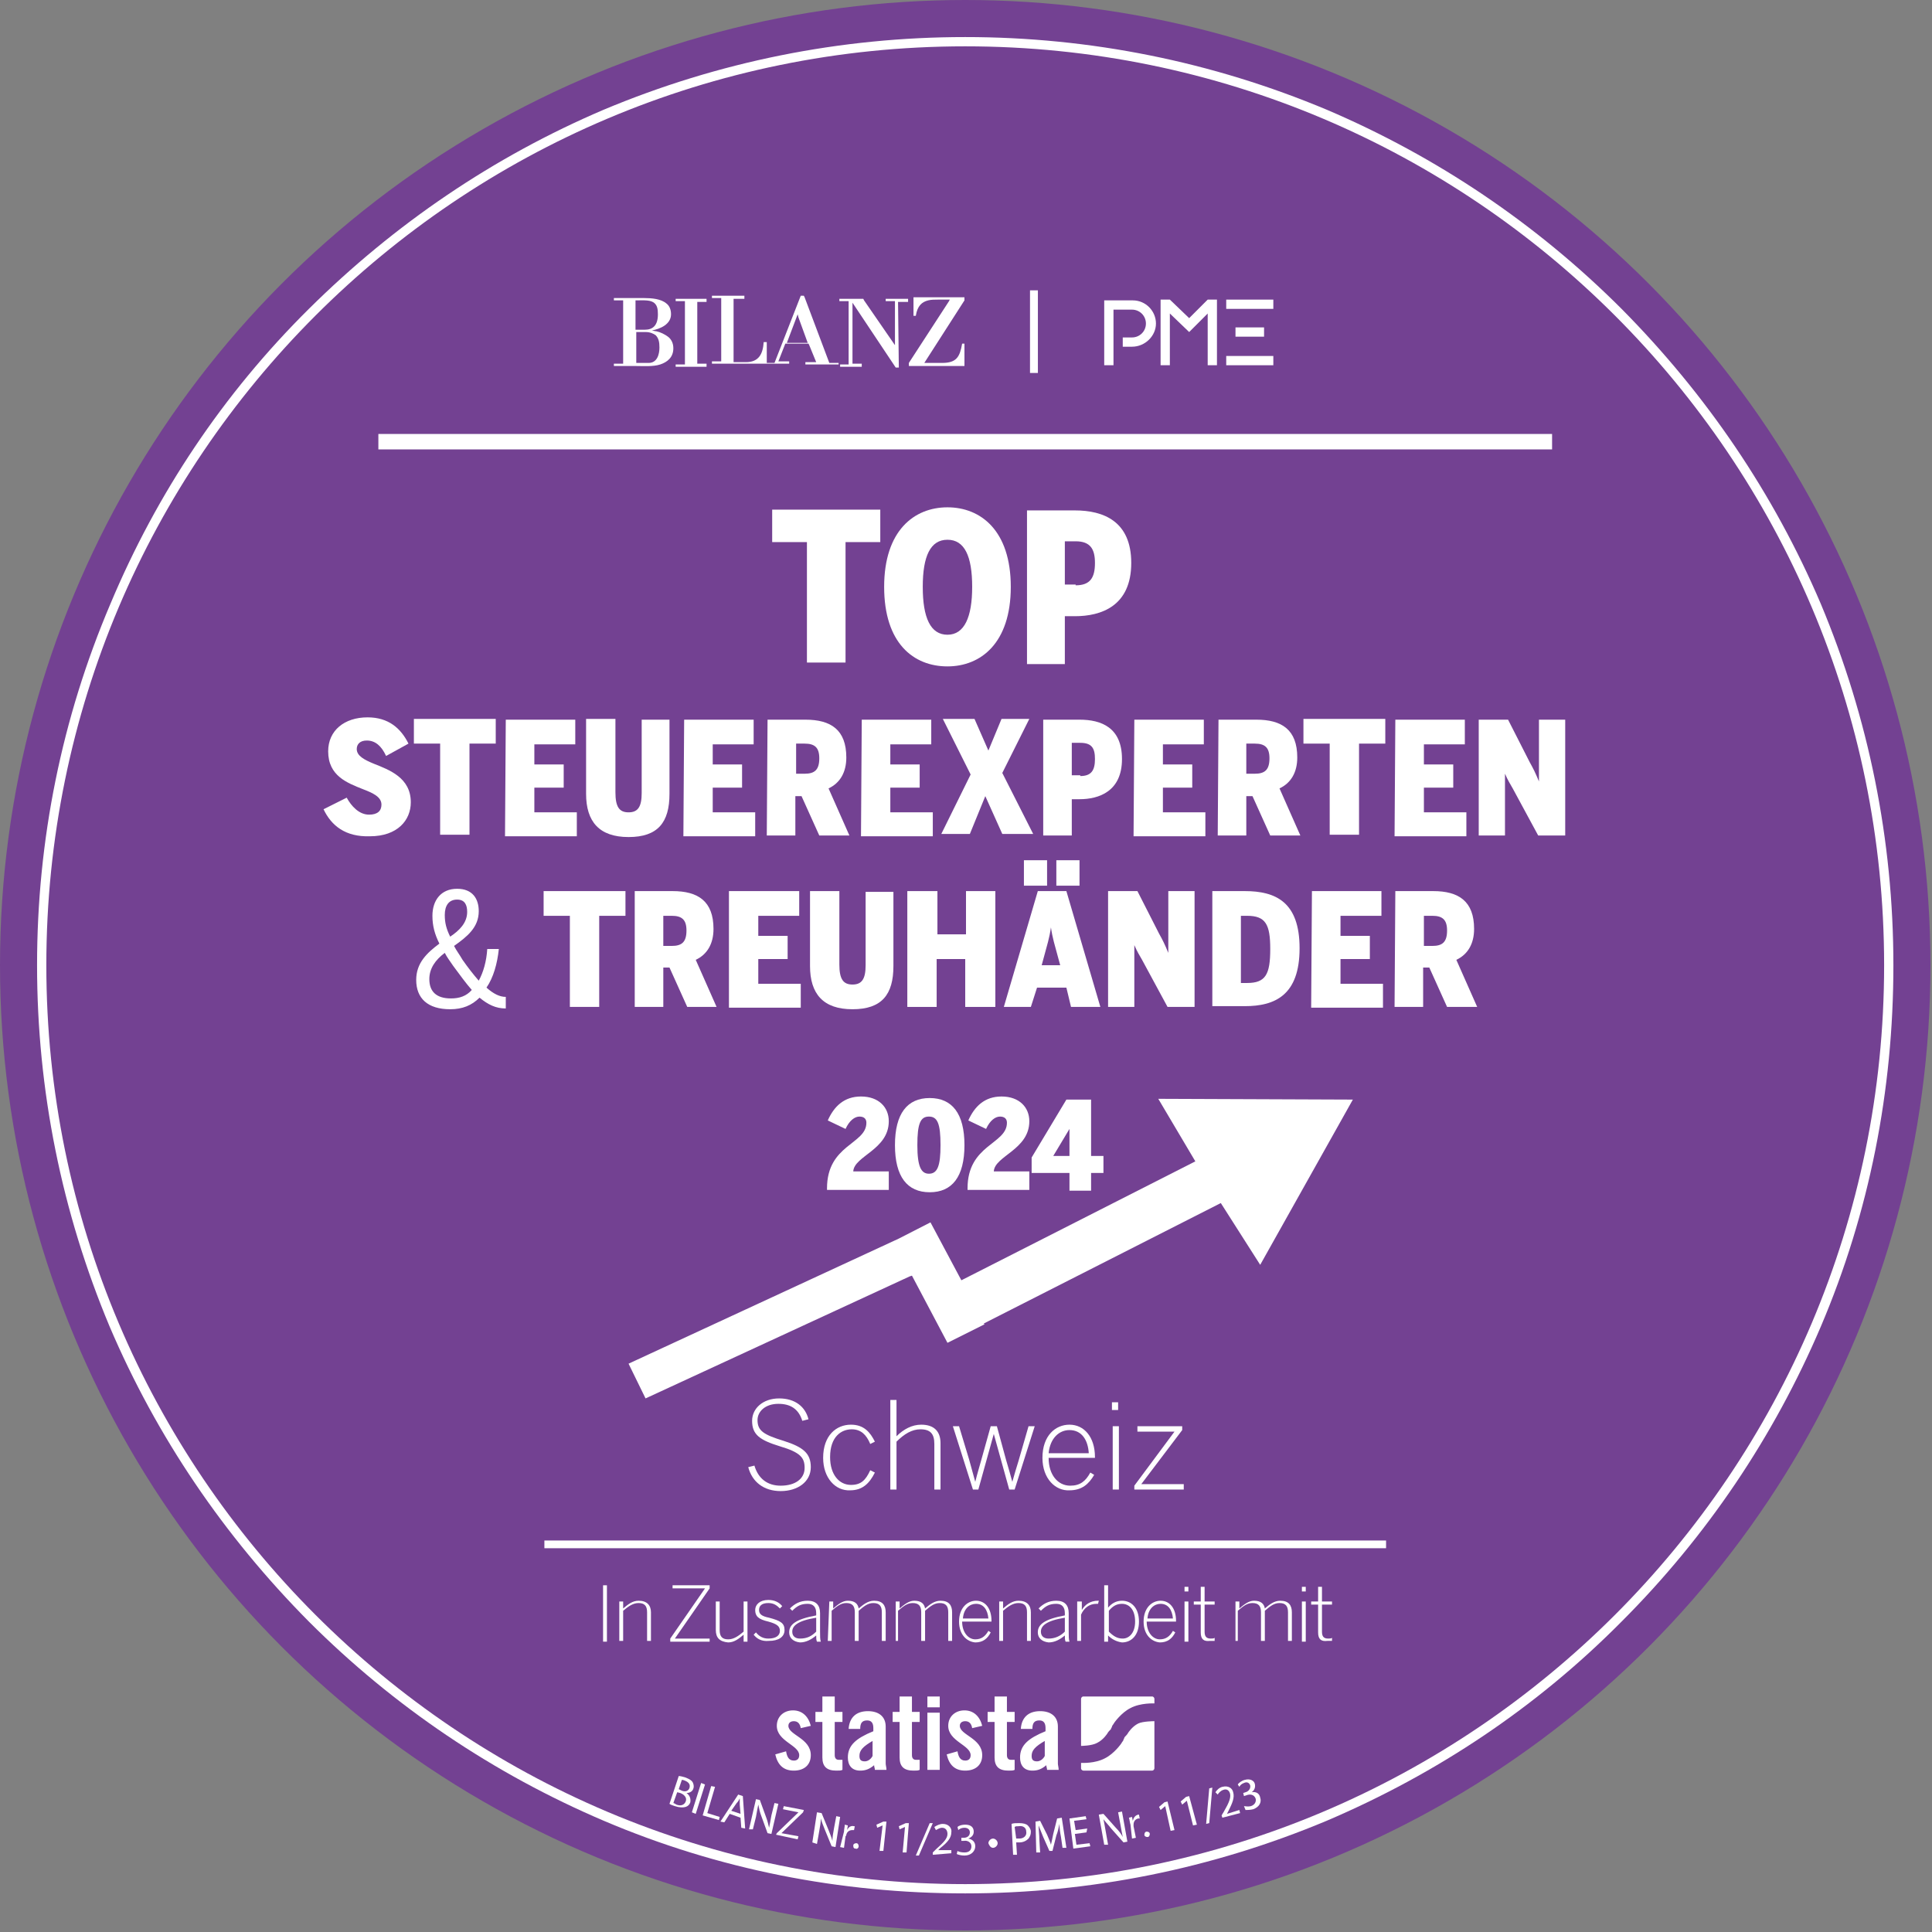 <?xml version="1.0" encoding="utf-8"?>
<!-- Generator: Adobe Illustrator 28.0.0, SVG Export Plug-In . SVG Version: 6.00 Build 0)  -->
<svg version="1.1" id="Ebene_1" xmlns="http://www.w3.org/2000/svg" xmlns:xlink="http://www.w3.org/1999/xlink" x="0px" y="0px"
	 viewBox="0 0 250.2 250.2" style="enable-background:new 0 0 250.2 250.2;" xml:space="preserve">
<rect x="0" y="0" width="250.2" height="250.2" fill="#808080" stroke="none"/>
<style type="text/css">
	.st0{fill:#734192;}
	.st1{fill:#FFFFFF;}
	.st2{fill:none;stroke:#FFFFFF;stroke-miterlimit:10;}
	.st3{fill:none;stroke:#FFFFFF;stroke-width:2;stroke-miterlimit:10;}
	.st4{fill:none;stroke:#FFFFFF;stroke-width:1.021;}
	.st5{clip-path:url(#SVGID_00000107576459658221412440000001976689442012763308_);fill:#FFFFFF;}
</style>
<circle class="st0" cx="125" cy="125" r="125"/>
<g>
	<path class="st1" d="M104.5,70.2h-4.5v-4.2h14v4.2h-4.5v15.6h-5L104.5,70.2L104.5,70.2z"/>
	<path class="st1" d="M114.5,76c0-7.3,3.9-10.3,8.2-10.3c4.3,0,8.2,3,8.2,10.3c0,7.3-3.9,10.3-8.2,10.3
		C118.3,86.3,114.5,83.3,114.5,76z M125.9,76c0-4-1-6.1-3.2-6.1s-3.2,2.1-3.2,6.1c0,4,1,6.2,3.2,6.2S125.9,79.9,125.9,76z"/>
	<path class="st1" d="M133,66.1h6.2c3.7,0,7.3,1.4,7.3,6.8c0,5.6-3.9,6.9-7.3,6.9h-1.3v6.2H133V66.1z M139.3,75.8
		c1.9,0,2.5-1,2.5-2.9c0-1.8-0.6-2.8-2.5-2.8h-1.4v5.6H139.3z"/>
	<path class="st1" d="M41.9,104.8l3-1.5c0.6,1.1,1.6,2.2,2.9,2.2c1.1,0,1.6-0.5,1.6-1.3c0-1-1.1-1.5-2.4-2c-2-0.8-4.5-1.7-4.5-4.9
		c0-2.7,2.1-4.4,5.1-4.4c2.7,0,4.3,1.4,5.3,3.4L50,97.9c-0.6-1.3-1.4-2-2.5-2c-0.9,0-1.3,0.5-1.3,1.1c0,0.9,1,1.4,2.2,1.9
		c2,0.8,4.8,1.8,4.8,5c0,2.3-1.7,4.4-5.3,4.4C44.7,108.4,42.9,106.9,41.9,104.8z"/>
	<path class="st1" d="M57,96.3h-3.4v-3.2h10.6v3.2h-3.4v11.8H57C57,108.1,57,96.3,57,96.3z"/>
	<path class="st1" d="M65.5,93.2h9v3.2h-5.3v2.6H73v3h-3.8v3.2h5.5v3.1h-9.3L65.5,93.2L65.5,93.2z"/>
	<path class="st1" d="M75.9,102.8v-9.7h3.8v9.5c0,1.9,0.5,2.6,1.7,2.6s1.7-0.7,1.7-2.5v-9.5h3.6v9.6c0,3.7-1.5,5.6-5.3,5.6
		S75.9,106.4,75.9,102.8z"/>
	<path class="st1" d="M88.6,93.2h9v3.2h-5.3v2.6h3.8v3h-3.8v3.2h5.5v3.1h-9.3L88.6,93.2L88.6,93.2z"/>
	<path class="st1" d="M99.4,93.2h4.9c3.3,0,5.3,1.3,5.3,4.9c0,1.9-0.8,3.3-2.3,4l2.7,6.1h-3.9l-2.3-5.1h-0.8v5.1h-3.7L99.4,93.2
		L99.4,93.2z M104.2,100.2c1.3,0,1.9-0.5,1.9-2c0-1.4-0.6-1.9-1.9-1.9h-1.1v3.9H104.2z"/>
	<path class="st1" d="M111.6,93.2h9v3.2h-5.3v2.6h3.8v3h-3.8v3.2h5.5v3.1h-9.3L111.6,93.2L111.6,93.2z"/>
	<path class="st1" d="M125.7,100.3l-3.6-7.2h4.1l1.8,4.1l1.7-4.1h3.6l-3.5,7l4,7.9h-4l-2.2-4.9l-2,4.9h-3.7L125.7,100.3z"/>
	<path class="st1" d="M135.1,93.2h4.7c2.8,0,5.5,1,5.5,5.1c0,4.2-3,5.2-5.5,5.2h-1v4.7h-3.7L135.1,93.2L135.1,93.2z M139.9,100.5
		c1.4,0,1.9-0.7,1.9-2.2c0-1.4-0.4-2.1-1.9-2.1h-1.1v4.2H139.9z"/>
	<path class="st1" d="M146.9,93.2h9v3.2h-5.3v2.6h3.8v3h-3.8v3.2h5.5v3.1h-9.3L146.9,93.2L146.9,93.2z"/>
	<path class="st1" d="M157.8,93.2h4.9c3.3,0,5.3,1.3,5.3,4.9c0,1.9-0.8,3.3-2.3,4l2.7,6.1h-3.9l-2.3-5.1h-0.8v5.1h-3.7L157.8,93.2
		L157.8,93.2z M162.5,100.2c1.3,0,1.9-0.5,1.9-2c0-1.4-0.6-1.9-1.9-1.9h-1.1v3.9H162.5z"/>
	<path class="st1" d="M172.2,96.3h-3.4v-3.2h10.6v3.2h-3.4v11.8h-3.8V96.3z"/>
	<path class="st1" d="M180.7,93.2h9v3.2h-5.3v2.6h3.8v3h-3.8v3.2h5.5v3.1h-9.3L180.7,93.2L180.7,93.2z"/>
	<path class="st1" d="M191.5,93.2h3.8l2.8,5.5c0.5,0.9,0.7,1.3,1.2,2.5h0v-8h3.4v15h-3.5l-3.3-6.1c-0.4-0.7-0.6-1-1-1.9h0v8h-3.4
		L191.5,93.2L191.5,93.2z"/>
	<path class="st1" d="M53.9,126.9c0-2.2,1.4-3.5,3-4.7c-0.6-1.2-0.9-2.3-0.9-3.6c0-2,1.1-3.5,3.2-3.5c2,0,2.8,1.3,2.8,2.9
		c0,2.1-1.5,3.3-3.2,4.5c0.3,0.6,0.7,1.1,1.1,1.8c0.7,1,1.4,1.9,2.1,2.7c0.6-1.1,1-2.5,1.1-4.1h1.5c-0.2,1.9-0.7,3.7-1.6,5
		c0.9,0.8,1.7,1.2,2.5,1.2v1.5c-1.3,0-2.3-0.5-3.4-1.4c-1,1-2.2,1.5-3.8,1.5C55.4,130.7,53.9,129.3,53.9,126.9z M61.1,128.2
		c-0.8-0.9-1.5-1.9-2.4-3.1c-0.4-0.6-0.8-1.1-1.1-1.7c-1.2,0.9-2,2-2,3.4c0,1.6,0.9,2.5,2.8,2.5C59.5,129.3,60.4,129,61.1,128.2z
		 M60.5,118.1c0-0.9-0.3-1.6-1.3-1.6c-1.1,0-1.6,0.8-1.6,2c0,1,0.2,1.8,0.7,2.8C59.5,120.5,60.5,119.5,60.5,118.1z"/>
	<path class="st1" d="M73.8,118.6h-3.4v-3.2h10.6v3.2h-3.4v11.8h-3.8C73.8,130.4,73.8,118.6,73.8,118.6z"/>
	<path class="st1" d="M82.2,115.4h4.9c3.3,0,5.3,1.3,5.3,4.9c0,1.9-0.8,3.3-2.3,4l2.7,6.1H89l-2.3-5.1h-0.8v5.1h-3.7L82.2,115.4
		L82.2,115.4z M87,122.5c1.3,0,1.9-0.5,1.9-2c0-1.4-0.6-1.9-1.9-1.9h-1.1v3.9H87z"/>
	<path class="st1" d="M94.5,115.4h9v3.2h-5.3v2.6h3.8v3h-3.8v3.2h5.5v3.1h-9.3V115.4z"/>
	<path class="st1" d="M104.9,125.1v-9.7h3.8v9.5c0,1.9,0.5,2.6,1.7,2.6c1.2,0,1.7-0.7,1.7-2.5v-9.5h3.6v9.6c0,3.7-1.5,5.6-5.3,5.6
		S104.9,128.7,104.9,125.1z"/>
	<path class="st1" d="M117.6,115.4h3.8v5.6h3.7v-5.6h3.8v15H125v-6.2h-3.7v6.2h-3.8V115.4z"/>
	<path class="st1" d="M133.5,130.4H130l4.4-15h3.7l4.4,15h-3.8l-0.6-2.5h-3.8L133.5,130.4z M132.6,111.4h3v3.3h-3V111.4z M137,123.9
		c-0.4-1.5-0.7-2.4-0.9-3.8h0c-0.2,1.4-0.5,2.3-0.9,3.8l-0.3,1.1h2.4L137,123.9z M136.8,111.4h3v3.3h-3V111.4z"/>
	<path class="st1" d="M143.5,115.4h3.8l2.8,5.5c0.5,0.9,0.7,1.3,1.2,2.5h0v-8h3.4v15h-3.5l-3.3-6.1c-0.4-0.7-0.6-1-1-1.9h0v8h-3.4
		L143.5,115.4L143.5,115.4z"/>
	<path class="st1" d="M157,115.4h4.2c4,0,7.1,1.4,7.1,7.4c0,6.1-3.2,7.5-7.1,7.5H157V115.4z M161.5,127.3c2.4,0,3-1.1,3-4.4
		c0-3.2-0.6-4.3-3-4.3h-0.8v8.7H161.5z"/>
	<path class="st1" d="M169.9,115.4h9v3.2h-5.3v2.6h3.8v3h-3.8v3.2h5.5v3.1h-9.3L169.9,115.4L169.9,115.4z"/>
	<path class="st1" d="M180.7,115.4h4.9c3.3,0,5.3,1.3,5.3,4.9c0,1.9-0.8,3.3-2.3,4l2.7,6.1h-3.9l-2.3-5.1h-0.8v5.1h-3.7L180.7,115.4
		L180.7,115.4z M185.5,122.5c1.3,0,1.9-0.5,1.9-2c0-1.4-0.6-1.9-1.9-1.9h-1.1v3.9H185.5z"/>
</g>
<g>
	<path class="st1" d="M78.1,205.3h0.5v7.3h-0.5V205.3z"/>
	<path class="st1" d="M80.2,207.4h0.5v0.9c0.6-0.5,1.2-1,2-1c1.1,0,1.6,0.6,1.6,1.5v3.7h-0.5v-3.7c0-0.8-0.3-1.2-1.1-1.2
		c-0.7,0-1.3,0.4-2,1v3.9h-0.5V207.4z"/>
	<path class="st1" d="M86.8,212.2l4.5-6.5h-4.2v-0.4h4.8v0.4l-4.5,6.5h4.5v0.4h-5.1L86.8,212.2L86.8,212.2z"/>
	<path class="st1" d="M92.7,211.1v-3.7h0.5v3.7c0,0.8,0.3,1.2,1.1,1.2c0.7,0,1.3-0.4,2-1v-3.9h0.5v5.2h-0.5v-0.9c-0.6,0.5-1.2,1-2,1
		C93.2,212.6,92.7,212.1,92.7,211.1z"/>
	<path class="st1" d="M97.6,211.7l0.3-0.3c0.4,0.5,0.9,0.8,1.6,0.8c1,0,1.5-0.4,1.5-1s-0.4-0.9-1.5-1.2c-1.3-0.3-1.7-0.7-1.7-1.5
		c0-0.7,0.6-1.3,1.7-1.3c0.8,0,1.4,0.3,1.8,0.8l-0.3,0.3c-0.4-0.4-0.8-0.7-1.5-0.7c-0.9,0-1.2,0.4-1.2,0.9c0,0.5,0.3,0.8,1.3,1
		c1.5,0.4,2,0.7,2,1.6c0,0.9-0.8,1.4-2,1.4C98.6,212.6,98,212.2,97.6,211.7z"/>
	<path class="st1" d="M102.2,211.4c0-1,0.8-1.7,3.5-2.2v-0.3c0-0.8-0.4-1.2-1.1-1.2c-0.9,0-1.4,0.3-2,0.9l-0.3-0.3
		c0.6-0.6,1.3-1,2.3-1c1.1,0,1.6,0.6,1.6,1.6v2.4c0,0.6,0,1,0.1,1.3h-0.5c-0.1-0.2-0.1-0.5-0.1-0.8c-0.6,0.5-1.3,0.9-2.1,0.9
		C102.7,212.6,102.2,212.1,102.2,211.4z M105.7,211.3v-1.8c-2.5,0.4-3.1,1.1-3.1,1.8c0,0.6,0.4,0.9,1,0.9
		C104.5,212.2,105.1,211.9,105.7,211.3z"/>
	<path class="st1" d="M107.4,207.4h0.5v0.9c0.6-0.5,1.2-1,1.9-1c0.9,0,1.3,0.4,1.4,1c0.6-0.5,1.2-1,2-1c1.1,0,1.5,0.6,1.5,1.5v3.7
		h-0.5v-3.7c0-0.8-0.3-1.2-1.1-1.2c-0.7,0-1.2,0.4-1.9,1v3.9h-0.5v-3.7c0-0.8-0.3-1.2-1.1-1.2c-0.7,0-1.2,0.4-1.9,1v3.9h-0.5
		L107.4,207.4L107.4,207.4z"/>
	<path class="st1" d="M116,207.4h0.5v0.9c0.6-0.5,1.2-1,1.9-1c0.9,0,1.3,0.4,1.4,1c0.6-0.5,1.2-1,2-1c1.1,0,1.5,0.6,1.5,1.5v3.7
		h-0.5v-3.7c0-0.8-0.3-1.2-1.1-1.2c-0.7,0-1.2,0.4-1.9,1v3.9h-0.5v-3.7c0-0.8-0.3-1.2-1.1-1.2c-0.7,0-1.2,0.4-1.9,1v3.9H116
		L116,207.4L116,207.4z"/>
	<path class="st1" d="M124.2,210c0-1.8,1.1-2.7,2.2-2.7c1.2,0,2,1,2,2.6v0.1h-3.8c0,1.4,0.8,2.3,1.7,2.3c0.8,0,1.3-0.4,1.7-1.1
		l0.3,0.2c-0.4,0.8-1,1.3-2,1.3C125.2,212.6,124.2,211.7,124.2,210z M128,209.6c-0.1-1.1-0.6-1.9-1.6-1.9c-0.8,0-1.6,0.6-1.7,1.9
		H128z"/>
	<path class="st1" d="M129.4,207.4h0.5v0.9c0.6-0.5,1.2-1,2-1c1.1,0,1.6,0.6,1.6,1.5v3.7H133v-3.7c0-0.8-0.3-1.2-1.1-1.2
		c-0.7,0-1.3,0.4-2,1v3.9h-0.5V207.4z"/>
	<path class="st1" d="M134.4,211.4c0-1,0.8-1.7,3.5-2.2v-0.3c0-0.8-0.4-1.2-1.1-1.2c-0.9,0-1.4,0.3-2,0.9l-0.3-0.3
		c0.6-0.6,1.3-1,2.3-1c1.1,0,1.6,0.6,1.6,1.6v2.4c0,0.6,0,1,0.1,1.3H138c-0.1-0.2-0.1-0.5-0.1-0.8c-0.6,0.5-1.3,0.9-2.1,0.9
		C134.9,212.6,134.4,212.1,134.4,211.4z M137.9,211.3v-1.8c-2.5,0.4-3.1,1.1-3.1,1.8c0,0.6,0.4,0.9,1,0.9
		C136.6,212.2,137.3,211.9,137.9,211.3z"/>
	<path class="st1" d="M139.6,207.4h0.5v1.1h0c0.4-0.7,1.1-1.2,2.1-1.2h0.1l-0.1,0.4h-0.2c-0.9,0-1.6,0.5-2,1.4v3.4h-0.5V207.4
		L139.6,207.4z"/>
	<path class="st1" d="M143.5,211.8v0.8h-0.5v-7.3h0.5v2.9c0.4-0.5,1-0.9,1.8-0.9c1.2,0,2.2,0.9,2.2,2.7s-1,2.7-2.2,2.7
		C144.6,212.6,144,212.3,143.5,211.8z M147,210c0-1.6-0.8-2.3-1.7-2.3c-0.7,0-1.2,0.3-1.7,0.9v2.7c0.6,0.6,1.1,0.9,1.8,0.9
		C146.2,212.2,147,211.5,147,210z"/>
	<path class="st1" d="M148.1,210c0-1.8,1.1-2.7,2.2-2.7c1.2,0,2,1,2,2.6v0.1h-3.8c0,1.4,0.8,2.3,1.7,2.3c0.8,0,1.3-0.4,1.7-1.1
		l0.3,0.2c-0.4,0.8-1,1.3-2,1.3C149.1,212.6,148.1,211.7,148.1,210z M151.9,209.6c-0.1-1.1-0.6-1.9-1.6-1.9c-0.8,0-1.6,0.6-1.7,1.9
		H151.9z"/>
	<path class="st1" d="M153.4,205.5h0.5v0.6h-0.5V205.5z M153.4,207.4h0.5v5.2h-0.5V207.4z"/>
	<path class="st1" d="M155.5,211.4v-3.6h-0.9v-0.4h0.9v-1.9h0.5v1.9h1.3v0.4H156v3.5c0,0.6,0.2,0.9,0.8,0.9c0.2,0,0.4,0,0.5-0.1v0.4
		c-0.2,0-0.4,0-0.6,0C155.9,212.6,155.5,212.3,155.5,211.4z"/>
	<path class="st1" d="M160,207.4h0.5v0.9c0.6-0.5,1.2-1,1.9-1c0.9,0,1.3,0.4,1.4,1c0.6-0.5,1.2-1,2-1c1.1,0,1.5,0.6,1.5,1.5v3.7
		h-0.5v-3.7c0-0.8-0.3-1.2-1.1-1.2c-0.7,0-1.2,0.4-1.9,1v3.9h-0.5v-3.7c0-0.8-0.3-1.2-1.1-1.2c-0.7,0-1.2,0.4-1.9,1v3.9H160
		L160,207.4L160,207.4z"/>
	<path class="st1" d="M168.6,205.5h0.5v0.6h-0.5V205.5z M168.6,207.4h0.5v5.2h-0.5V207.4z"/>
	<path class="st1" d="M170.7,211.4v-3.6h-0.9v-0.4h0.9v-1.9h0.5v1.9h1.3v0.4h-1.3v3.5c0,0.6,0.2,0.9,0.8,0.9c0.2,0,0.4,0,0.5-0.1
		v0.4c-0.2,0-0.4,0-0.6,0C171.1,212.6,170.7,212.3,170.7,211.4z"/>
</g>
<path class="st1" d="M103.7,223.8c-0.1-0.6-0.4-0.9-0.9-0.9c-0.4,0-0.7,0.2-0.7,0.6c0,1.2,2.9,1.6,2.9,3.8c0,1.3-0.9,2-2.2,2
	c-1.4,0-2.1-0.8-2.4-2.1l1.4-0.4c0.1,0.6,0.3,1.2,1,1.2c0.4,0,0.7-0.2,0.7-0.7c0-1.3-2.9-1.8-2.9-3.8c0-1.2,0.9-2,2.1-2
	c1.2,0,2,0.8,2.3,2L103.7,223.8z M105.6,223v-1.3h0.9v-2h1.6v2h1v1.3h-1v4.3c0,0.4,0.2,0.6,0.5,0.6h0.5v1.3
	c-0.2,0.1-0.4,0.1-0.8,0.1c-1.2,0-1.8-0.5-1.8-1.7V223H105.6z M109.9,223.9c0.1-1.5,1-2.3,2.5-2.3c1.4,0,2.3,0.7,2.3,2v4.8
	c0,0.2,0.1,0.5,0.1,0.8h-1.5c0-0.2-0.1-0.4-0.1-0.6c-0.6,0.5-1.1,0.7-1.8,0.7c-1.1,0-1.6-0.7-1.6-1.7c0-1.6,1.1-2.5,3.3-3.4v-0.4
	c0-0.6-0.2-1-0.8-1c-0.7,0-0.9,0.4-0.9,1.1L109.9,223.9L109.9,223.9z M113.1,225.4c-1.4,0.8-1.8,1.3-1.8,2c0,0.5,0.2,0.7,0.7,0.7
	c0.4,0,0.8-0.3,1-0.7V225.4z M115.6,223v-1.3h0.9v-2h1.6v2h1v1.3h-1v4.3c0,0.4,0.2,0.6,0.5,0.6h0.5v1.3c-0.2,0.1-0.4,0.1-0.8,0.1
	c-1.2,0-1.8-0.5-1.8-1.7V223H115.6z M120.1,221.1v-1.4h1.6v1.4H120.1z M120.1,229.2v-7.4h1.6v7.4H120.1z M125.9,223.8
	c-0.1-0.6-0.4-0.9-0.9-0.9c-0.4,0-0.7,0.2-0.7,0.6c0,1.2,2.9,1.6,2.9,3.8c0,1.3-0.9,2-2.2,2c-1.4,0-2.1-0.8-2.4-2.1l1.4-0.4
	c0.1,0.6,0.3,1.2,1,1.2c0.4,0,0.7-0.2,0.7-0.7c0-1.3-2.9-1.8-2.9-3.8c0-1.2,0.9-2,2.1-2c1.2,0,2,0.8,2.3,2L125.9,223.8z M127.9,223
	v-1.3h0.9v-2h1.6v2h1v1.3h-1v4.3c0,0.4,0.2,0.6,0.5,0.6h0.5v1.3c-0.2,0.1-0.4,0.1-0.8,0.1c-1.2,0-1.8-0.5-1.8-1.7V223H127.9z
	 M132.2,223.9c0.1-1.5,1-2.3,2.5-2.3c1.4,0,2.3,0.7,2.3,2v4.8c0,0.2,0.1,0.5,0.1,0.8h-1.5c0-0.2-0.1-0.4-0.1-0.6
	c-0.6,0.5-1.1,0.7-1.8,0.7c-1.1,0-1.6-0.7-1.6-1.7c0-1.6,1.1-2.5,3.3-3.4v-0.4c0-0.6-0.2-1-0.8-1c-0.7,0-0.9,0.4-0.9,1.1
	L132.2,223.9L132.2,223.9z M135.4,225.4c-1.4,0.8-1.8,1.3-1.8,2c0,0.5,0.2,0.7,0.7,0.7c0.4,0,0.8-0.3,1-0.7V225.4z M149.2,219.7
	h-8.9c-0.2,0-0.3,0.2-0.3,0.3v6.1c0,0,0,0,0,0c0,0,1.4,0,2.1-0.4c0.8-0.4,1.3-1.2,1.3-1.2c0.1-0.2,0.3-0.4,0.4-0.5
	c0.1-0.1,0.1-0.1,0.1-0.2c0,0,0.1-0.1,0.1-0.2s0.2-0.3,0.3-0.5c0,0,0.9-1.3,2.1-1.9c1.3-0.7,3.1-0.6,3.1-0.6c0,0,0,0,0,0V220
	C149.5,219.9,149.4,219.7,149.2,219.7z M147.4,223.2c-0.8,0.4-1.3,1.2-1.3,1.2c-0.1,0.2-0.3,0.4-0.4,0.5c-0.1,0.1-0.1,0.1-0.1,0.2
	c0,0-0.1,0.1-0.1,0.2c0,0.1-0.2,0.3-0.3,0.5c0,0-0.9,1.3-2.1,1.9c-1.3,0.7-3,0.6-3.1,0.6v0.7c0,0.2,0.2,0.3,0.3,0.3h8.9
	c0.2,0,0.3-0.2,0.3-0.3v-6.1c0,0-0.1,0-0.1,0C149.5,222.9,148,222.9,147.4,223.2z"/>
<line class="st2" x1="70.5" y1="200" x2="179.5" y2="200"/>
<g>
	<path class="st1" d="M125,6c65.7,0,119,53.3,119,119s-53.3,119-119,119S6,190.7,6,125S59.3,6,125,6 M125,4.8
		c-16.2,0-32,3.2-46.8,9.4C63.9,20.3,51.1,29,40,40S20.3,63.9,14.3,78.2C8,93,4.8,108.8,4.8,125s3.2,32,9.4,46.8
		C20.3,186.1,29,198.9,40,210c11,11,23.9,19.7,38.2,25.8c14.8,6.3,30.6,9.4,46.8,9.4s32-3.2,46.8-9.4c14.3-6.1,27.2-14.7,38.2-25.8
		c11-11,19.7-23.9,25.8-38.2c6.3-14.8,9.4-30.6,9.4-46.8s-3.2-32-9.4-46.8C229.7,63.9,221,51.1,210,40c-11-11-23.9-19.7-38.2-25.8
		C157,8,141.2,4.8,125,4.8L125,4.8z"/>
</g>
<g>
	<path class="st1" d="M96.9,190l0.8-0.2c0.5,1.7,1.7,2.6,3.4,2.6c1.9,0,3.1-0.9,3.1-2.3c0-1.3-0.5-2-3.2-2.8
		c-2.6-0.8-3.6-1.5-3.6-3.3c0-1.6,1.4-2.9,3.5-2.9c2.1,0,3.4,1.1,3.8,2.7l-0.8,0.2c-0.5-1.6-1.6-2.2-3.1-2.2c-1.7,0-2.7,1-2.7,2.1
		c0,1.4,0.8,1.9,3.4,2.7c2.5,0.8,3.5,1.6,3.5,3.4c0,1.9-1.7,3.1-3.9,3.1C98.9,193.1,97.4,191.9,96.9,190z"/>
	<path class="st1" d="M106.6,188.8c0-2.9,1.7-4.3,3.6-4.3c1.7,0,2.5,1,3.1,2.2l-0.6,0.3c-0.5-1.2-1.2-1.9-2.4-1.9
		c-1.3,0-2.8,0.9-2.8,3.6c0,2.3,1.2,3.6,2.7,3.6c1.3,0,1.9-0.6,2.5-1.9l0.6,0.3c-0.7,1.4-1.6,2.3-3.2,2.3
		C108.2,193.1,106.6,191.4,106.6,188.8z"/>
	<path class="st1" d="M115.3,181.3h0.8v4.7c0.9-0.9,2-1.5,3.2-1.5c1.7,0,2.5,0.9,2.5,2.4v6H121V187c0-1.3-0.5-1.9-1.8-1.9
		c-1.1,0-2.1,0.6-3.1,1.6v6.2h-0.8V181.3z"/>
	<path class="st1" d="M123.4,184.7h0.8l1.3,4.3c0.3,1.1,0.5,1.8,0.8,2.9h0c0.3-1.2,0.5-1.8,0.8-2.9l1.2-4.3h0.8l1.2,4.4
		c0.3,1,0.5,1.7,0.8,2.8h0c0.3-1.1,0.5-1.7,0.8-2.7l1.3-4.5h0.8l-2.6,8.2h-0.7l-2-7.2h0l-2,7.2h-0.7L123.4,184.7z"/>
	<path class="st1" d="M135,188.8c0-2.9,1.7-4.3,3.5-4.3c1.9,0,3.3,1.6,3.3,4.2v0.1h-6c0,2.2,1.2,3.6,2.8,3.6c1.3,0,2-0.6,2.6-1.7
		l0.5,0.3c-0.7,1.2-1.6,2-3.2,2C136.7,193.1,135,191.5,135,188.8z M141,188.2c-0.1-1.7-0.9-3-2.5-3c-1.3,0-2.5,1-2.7,3H141z"/>
	<path class="st1" d="M144,181.6h0.8v1H144V181.6z M144.1,184.7h0.8v8.2h-0.8V184.7z"/>
	<path class="st1" d="M146.9,192.4l5.2-7h-4.8v-0.7h5.8v0.5l-5.3,7h5.5v0.7h-6.4L146.9,192.4L146.9,192.4z"/>
</g>
<g>
	<path class="st1" d="M107.1,153.9c0-5.7,5.1-5.7,5.1-8.5c0-0.5-0.3-0.8-0.9-0.8c-0.6,0-1.3,0.5-1.8,1.6l-2.3-1.1
		c0.8-1.8,2.1-3.1,4.3-3.1c2.3,0,3.6,1.4,3.6,3.2c0,3.7-4.5,4.5-4.6,6.5h4.6v2.4h-8L107.1,153.9L107.1,153.9z"/>
	<path class="st1" d="M115.9,148.3c0-4.1,1.6-6.1,4.5-6.1c2.9,0,4.5,2,4.5,6.1s-1.6,6.1-4.5,6.1
		C117.5,154.4,115.9,152.4,115.9,148.3z M121.8,148.3c0-2.8-0.4-3.7-1.5-3.7c-1.1,0-1.5,0.9-1.5,3.7c0,2.8,0.5,3.7,1.5,3.7
		C121.4,152,121.8,151,121.8,148.3z"/>
	<path class="st1" d="M125.3,153.9c0-5.7,5.1-5.7,5.1-8.5c0-0.5-0.3-0.8-0.9-0.8c-0.6,0-1.3,0.5-1.8,1.6l-2.3-1.1
		c0.8-1.8,2.1-3.1,4.3-3.1c2.3,0,3.6,1.4,3.6,3.2c0,3.7-4.5,4.5-4.6,6.5h4.6v2.4h-8L125.3,153.9L125.3,153.9z"/>
	<path class="st1" d="M138.5,151.9h-4.9v-2l4.5-7.5h3.2v7.3h1.6v2.2h-1.6v2.3h-2.8V151.9z M138.5,149.7v-3.5h0l-2.1,3.5H138.5z"/>
</g>
<polygon class="st1" points="150,142.3 154.8,150.4 124.7,165.7 124.5,165.8 120.5,158.3 116.4,160.4 81.4,176.6 83.6,181.1 
	117.8,165.3 118.1,165.2 122.7,173.9 127.5,171.5 127.4,171.4 157.9,155.9 158.1,155.8 163.2,163.8 175.2,142.4 "/>
<line class="st3" x1="49" y1="57.2" x2="201" y2="57.2"/>
<g>
	<path class="st1" d="M87.9,230c0.2,0,0.6,0.1,0.9,0.2c0.5,0.2,0.8,0.4,0.9,0.6c0.1,0.2,0.2,0.5,0.1,0.8c-0.1,0.4-0.5,0.6-0.9,0.6
		l0,0c0.3,0.2,0.6,0.6,0.5,1.2c-0.1,0.3-0.3,0.5-0.6,0.6c-0.3,0.1-0.8,0.1-1.4-0.1c-0.3-0.1-0.6-0.2-0.7-0.3L87.9,230z M87.2,233.5
		c0.1,0,0.2,0.1,0.4,0.2c0.5,0.2,1,0.1,1.2-0.4c0.2-0.5-0.2-0.9-0.7-1.1l-0.4-0.1L87.2,233.5z M87.9,231.7l0.4,0.2
		c0.5,0.2,0.9,0,1-0.4c0.1-0.4-0.1-0.7-0.6-0.9c-0.2-0.1-0.4-0.1-0.4-0.1L87.9,231.7z"/>
	<path class="st1" d="M91.3,231.1l-1.2,3.8l-0.5-0.2l1.2-3.8L91.3,231.1z"/>
	<path class="st1" d="M92.1,231.3l0.5,0.1l-1,3.4l1.6,0.5l-0.1,0.4l-2.1-0.6L92.1,231.3z"/>
	<path class="st1" d="M94.5,234.9l-0.7,1.1l-0.5-0.1l2.3-3.5l0.6,0.2l0.3,4.2l-0.5-0.1l-0.1-1.3L94.5,234.9z M95.9,234.9l-0.1-1.2
		c0-0.3,0-0.5,0-0.8h0c-0.1,0.2-0.2,0.4-0.4,0.6l-0.7,1L95.9,234.9z"/>
	<path class="st1" d="M97,236.9l0.9-3.9l0.5,0.1l0.8,2.2c0.2,0.5,0.3,1,0.4,1.4h0c0.1-0.5,0.2-1,0.3-1.6l0.4-1.6l0.5,0.1l-0.9,3.9
		l-0.5-0.1l-0.8-2.2c-0.2-0.5-0.3-1-0.4-1.5h0c-0.1,0.5-0.2,1-0.3,1.6l-0.4,1.6L97,236.9z"/>
	<path class="st1" d="M100.6,237.4l2.8-2.7l0,0l-2-0.4l0.1-0.4l2.6,0.5l-0.1,0.3l-2.8,2.7l0,0l2.2,0.4l-0.1,0.4l-2.8-0.6
		L100.6,237.4z"/>
	<path class="st1" d="M105.2,238.6l0.6-3.9l0.6,0.1l0.9,2.2c0.2,0.5,0.4,1,0.5,1.4l0,0c0-0.5,0.1-1,0.2-1.6l0.3-1.6l0.5,0.1
		l-0.6,3.9l-0.5-0.1l-0.9-2.2c-0.2-0.5-0.4-1-0.5-1.4l0,0c0,0.5-0.1,1-0.2,1.6l-0.3,1.7L105.2,238.6z"/>
	<path class="st1" d="M109.3,237.2c0-0.3,0.1-0.6,0.1-0.9l0.4,0.1l-0.1,0.6h0c0.2-0.4,0.5-0.6,0.9-0.5c0.1,0,0.1,0,0.1,0l-0.1,0.5
		c-0.1,0-0.1,0-0.2,0c-0.4,0-0.7,0.2-0.8,0.6c0,0.1,0,0.1-0.1,0.2l-0.2,1.5l-0.5-0.1L109.3,237.2z"/>
	<path class="st1" d="M110.5,239c0-0.2,0.2-0.3,0.4-0.3c0.2,0,0.3,0.2,0.3,0.4c0,0.2-0.2,0.4-0.4,0.3
		C110.6,239.4,110.5,239.3,110.5,239z"/>
	<path class="st1" d="M114.3,236.4L114.3,236.4l-0.7,0.3l-0.1-0.4l0.9-0.4l0.4,0l-0.4,3.8l-0.5,0L114.3,236.4z"/>
	<path class="st1" d="M117.2,236.6L117.2,236.6l-0.7,0.3l-0.1-0.4l0.9-0.4l0.4,0l-0.3,3.8l-0.5,0L117.2,236.6z"/>
	<path class="st1" d="M118.6,240.3l1.8-4.2l0.4,0l-1.8,4.2L118.6,240.3z"/>
	<path class="st1" d="M120.8,240.2l0-0.3l0.4-0.4c1-0.9,1.5-1.4,1.5-2c0-0.4-0.2-0.8-0.7-0.8c-0.3,0-0.6,0.2-0.8,0.3l-0.2-0.4
		c0.3-0.2,0.7-0.4,1.1-0.4c0.8,0,1.2,0.6,1.1,1.1c0,0.7-0.5,1.3-1.4,2l-0.3,0.3v0l1.7,0l0,0.4L120.8,240.2z"/>
	<path class="st1" d="M124,239.7c0.1,0.1,0.5,0.2,0.9,0.2c0.7,0,0.9-0.4,0.9-0.8c0-0.5-0.5-0.8-1-0.7l-0.3,0l0-0.4l0.3,0
		c0.4,0,0.8-0.2,0.8-0.7c0-0.3-0.2-0.6-0.7-0.6c-0.3,0-0.6,0.1-0.8,0.3l-0.1-0.4c0.2-0.2,0.6-0.3,1-0.3c0.8,0,1.1,0.4,1.1,0.9
		c0,0.4-0.2,0.7-0.7,0.9v0c0.5,0.1,0.9,0.4,0.9,1c0,0.6-0.5,1.2-1.4,1.2c-0.4,0-0.8-0.1-1-0.2L124,239.7z"/>
	<path class="st1" d="M128,238.7c0-0.3,0.3-0.6,0.6-0.6s0.6,0.3,0.6,0.6c0,0.3-0.3,0.6-0.6,0.6C128.3,239.3,128.1,239,128,238.7z"/>
	<path class="st1" d="M131,236.2c0.2-0.1,0.6-0.1,1-0.1c0.5,0,0.9,0.1,1.1,0.3c0.2,0.2,0.4,0.5,0.4,0.8c0,0.4-0.1,0.6-0.3,0.9
		c-0.3,0.3-0.7,0.5-1.2,0.5c-0.2,0-0.3,0-0.4,0l0.1,1.6l-0.5,0L131,236.2z M131.6,238.1c0.1,0,0.3,0,0.4,0c0.6,0,1-0.4,0.9-0.9
		c0-0.5-0.4-0.8-1-0.7c-0.2,0-0.4,0-0.5,0.1L131.6,238.1z"/>
	<path class="st1" d="M137.4,237.9c-0.1-0.5-0.2-1.2-0.2-1.7h0c-0.1,0.5-0.2,1-0.4,1.5l-0.5,2l-0.4,0l-0.8-1.8
		c-0.2-0.5-0.4-1-0.6-1.5h0c0,0.5,0.1,1.2,0.1,1.8l0.1,1.7l-0.5,0l-0.1-4l0.6-0.1l0.9,1.8c0.2,0.5,0.4,0.9,0.5,1.3h0
		c0.1-0.4,0.2-0.9,0.3-1.4l0.5-2l0.6-0.1l0.6,3.9l-0.5,0L137.4,237.9z"/>
	<path class="st1" d="M140.7,237.3l-1.5,0.2l0.2,1.4l1.7-0.2l0.1,0.4l-2.2,0.3l-0.5-3.9l2.1-0.3l0.1,0.4l-1.6,0.2l0.2,1.2l1.5-0.2
		L140.7,237.3z"/>
	<path class="st1" d="M143,238.9l-0.7-3.9l0.6-0.1l1.6,1.8c0.4,0.4,0.7,0.8,0.9,1.2l0,0c-0.1-0.5-0.2-1-0.3-1.6l-0.3-1.6l0.5-0.1
		l0.7,3.9l-0.5,0.1l-1.6-1.8c-0.3-0.4-0.7-0.8-1-1.2l0,0c0.1,0.5,0.2,1,0.3,1.6l0.3,1.7L143,238.9z"/>
	<path class="st1" d="M146.4,236.3c-0.1-0.3-0.1-0.6-0.2-0.9l0.4-0.1l0.1,0.5l0,0c0.1-0.4,0.3-0.7,0.7-0.8c0.1,0,0.1,0,0.1,0
		l0.1,0.5c-0.1,0-0.1,0-0.2,0c-0.4,0.1-0.6,0.4-0.6,0.8c0,0.1,0,0.2,0,0.2l0.3,1.5l-0.5,0.1L146.4,236.3z"/>
	<path class="st1" d="M148.2,237.6c0-0.2,0.1-0.4,0.3-0.4c0.2,0,0.4,0.1,0.4,0.3c0,0.2-0.1,0.4-0.3,0.4
		C148.4,237.9,148.2,237.8,148.2,237.6z"/>
	<path class="st1" d="M150.9,233.9L150.9,233.9l-0.6,0.5l-0.2-0.4l0.7-0.6l0.4-0.1l0.9,3.7l-0.5,0.1L150.9,233.9z"/>
	<path class="st1" d="M153.7,233.2L153.7,233.2l-0.6,0.5l-0.2-0.4l0.7-0.6l0.4-0.1l1,3.7l-0.5,0.1L153.7,233.2z"/>
	<path class="st1" d="M156.2,236.2l0.4-4.6l0.4-0.1l-0.4,4.6L156.2,236.2z"/>
	<path class="st1" d="M158.3,235.4l-0.1-0.3l0.3-0.5c0.7-1.2,0.9-1.8,0.8-2.3c-0.1-0.4-0.4-0.7-0.9-0.5c-0.3,0.1-0.6,0.4-0.7,0.6
		l-0.3-0.3c0.2-0.3,0.5-0.6,0.9-0.7c0.8-0.2,1.3,0.2,1.4,0.7c0.2,0.7-0.1,1.4-0.6,2.4l-0.2,0.4l0,0l1.6-0.5l0.1,0.4L158.3,235.4z"/>
	<path class="st1" d="M161.1,233.9c0.2,0,0.5,0.1,0.9,0c0.6-0.2,0.7-0.7,0.6-1c-0.2-0.5-0.7-0.6-1.2-0.4l-0.3,0.1l-0.1-0.4l0.3-0.1
		c0.4-0.1,0.7-0.5,0.6-0.9c-0.1-0.3-0.4-0.5-0.8-0.3c-0.3,0.1-0.5,0.3-0.6,0.5l-0.2-0.3c0.1-0.2,0.5-0.5,0.9-0.6
		c0.7-0.2,1.2,0.1,1.3,0.5c0.1,0.4,0,0.8-0.4,1.1l0,0c0.5-0.1,1,0.1,1.1,0.7c0.2,0.6-0.1,1.2-0.9,1.5c-0.4,0.1-0.8,0.1-1,0.1
		L161.1,233.9z"/>
</g>
<g>
	<line class="st4" x1="133.9" y1="37.6" x2="133.9" y2="48.3"/>
	<path class="st1" d="M85.5,47.2c0.9-0.3,1.7-0.9,1.7-2.1c0-0.7-0.3-1.2-0.7-1.5c-0.4-0.3-1-0.6-1.5-0.7c-0.2,0-0.4-0.1-0.6-0.1v0
		c1.1-0.2,2.5-0.8,2.5-2.1c0-0.6-0.2-1.1-0.6-1.4c-0.7-0.6-1.9-0.7-2.9-0.7h-3.9v0.3h0.2h1v0.2v8h-1.2v0.3h0.2h2.6
		C83.3,47.4,84.6,47.5,85.5,47.2z M82.3,38.9c1.1,0,2-0.1,2.5,0.4c0.3,0.3,0.4,0.7,0.4,1.4c0,1.5-0.7,2-1.7,2h-1h-0.2L82.3,38.9
		L82.3,38.9z M82.3,43h1.3c0.6,0,1,0.2,1.3,0.4c0.4,0.4,0.5,0.9,0.5,1.6c0,0.9-0.3,2-1.4,2h-1.4h-0.2V43z M90.3,47.1h0.2h1v0.2v0.2
		h-3.8h-0.2v-0.3h1.2v-8v-0.2h-1h-0.2v-0.3h4v0.2v0.2h-1.2L90.3,47.1L90.3,47.1z M116.4,47.6h-0.3H116l-5.4-8.1l-0.2-0.3v7.9h0.2h1
		v0.2v0.2h-2.6h-0.2v-0.3h1.1v-8v-0.2h-1h-0.2v-0.3h3.1l0.1,0.2l4,5.8v-0.2l0-5.3v-0.2h-1h-0.2v-0.3h2.9v0.2v0.2h-1.3L116.4,47.6
		L116.4,47.6z M124.8,47.4h-6.9h-0.2V47l5.2-8l0.1-0.2h-1.5c-0.5,0-0.9,0-1.3,0.1c-0.8,0.2-1.4,0.7-1.6,2h-0.1h-0.2l0-2.4h6.6v0.2
		v0.2l-5.2,8.1h0.3h2c1.9,0,2.3-0.8,2.6-2.5h0.3v0.2V47.4z M108.6,47.2v-0.2h-1h-0.2l-3.2-8.5l-0.1-0.2h-0.4l-3.4,8.7h-0.8h-0.2
		l0-2.5v-0.2h-0.4c-0.1,1.5-0.6,2.6-2.3,2.6h-1.4H95v-8.2h1.4v-0.2v-0.2h-4.2v0.3h0.2h1v0.2v8h-1.2v0.3h0h10v-0.3h-1.1h-0.3l0.9-2.3
		h3l0.1,0.2l0.9,2.2h-1.4v0.3h0.2h4.1L108.6,47.2L108.6,47.2z M103.3,40.7l0.1,0.4l1.2,3.3h-2.4h-0.3L103.3,40.7z"/>
	<g>
		<rect x="158.8" y="38.8" class="st1" width="6.1" height="1.2"/>
		<rect x="160" y="42.4" class="st1" width="3.7" height="1.2"/>
		<rect x="158.8" y="46.1" class="st1" width="6.1" height="1.2"/>
		<g>
			<g>
				<g>
					<defs>
						<rect id="SVGID_1_" x="143" y="38.8" width="21.9" height="8.5"/>
					</defs>
					<clipPath id="SVGID_00000019657461520925134310000015157220051912975261_">
						<use xlink:href="#SVGID_1_"  style="overflow:visible;"/>
					</clipPath>
					<path style="clip-path:url(#SVGID_00000019657461520925134310000015157220051912975261_);fill:#FFFFFF;" d="M146.6,44.9h-1.2
						v-1.2h1.2c1,0,1.8-0.8,1.8-1.8c0-1-0.8-1.8-1.8-1.8h-2.4v7.3H143v-8.5h3.7c1.7,0,3,1.4,3,3C149.7,43.5,148.3,44.9,146.6,44.9"
						/>
				</g>
			</g>
			<polygon class="st1" points="156.4,38.8 154,41.2 151.5,38.8 150.3,38.8 150.3,47.3 151.5,47.3 151.5,40.6 154,43 156.4,40.6 
				156.4,47.3 157.6,47.3 157.6,38.8 			"/>
		</g>
	</g>
</g>
</svg>
